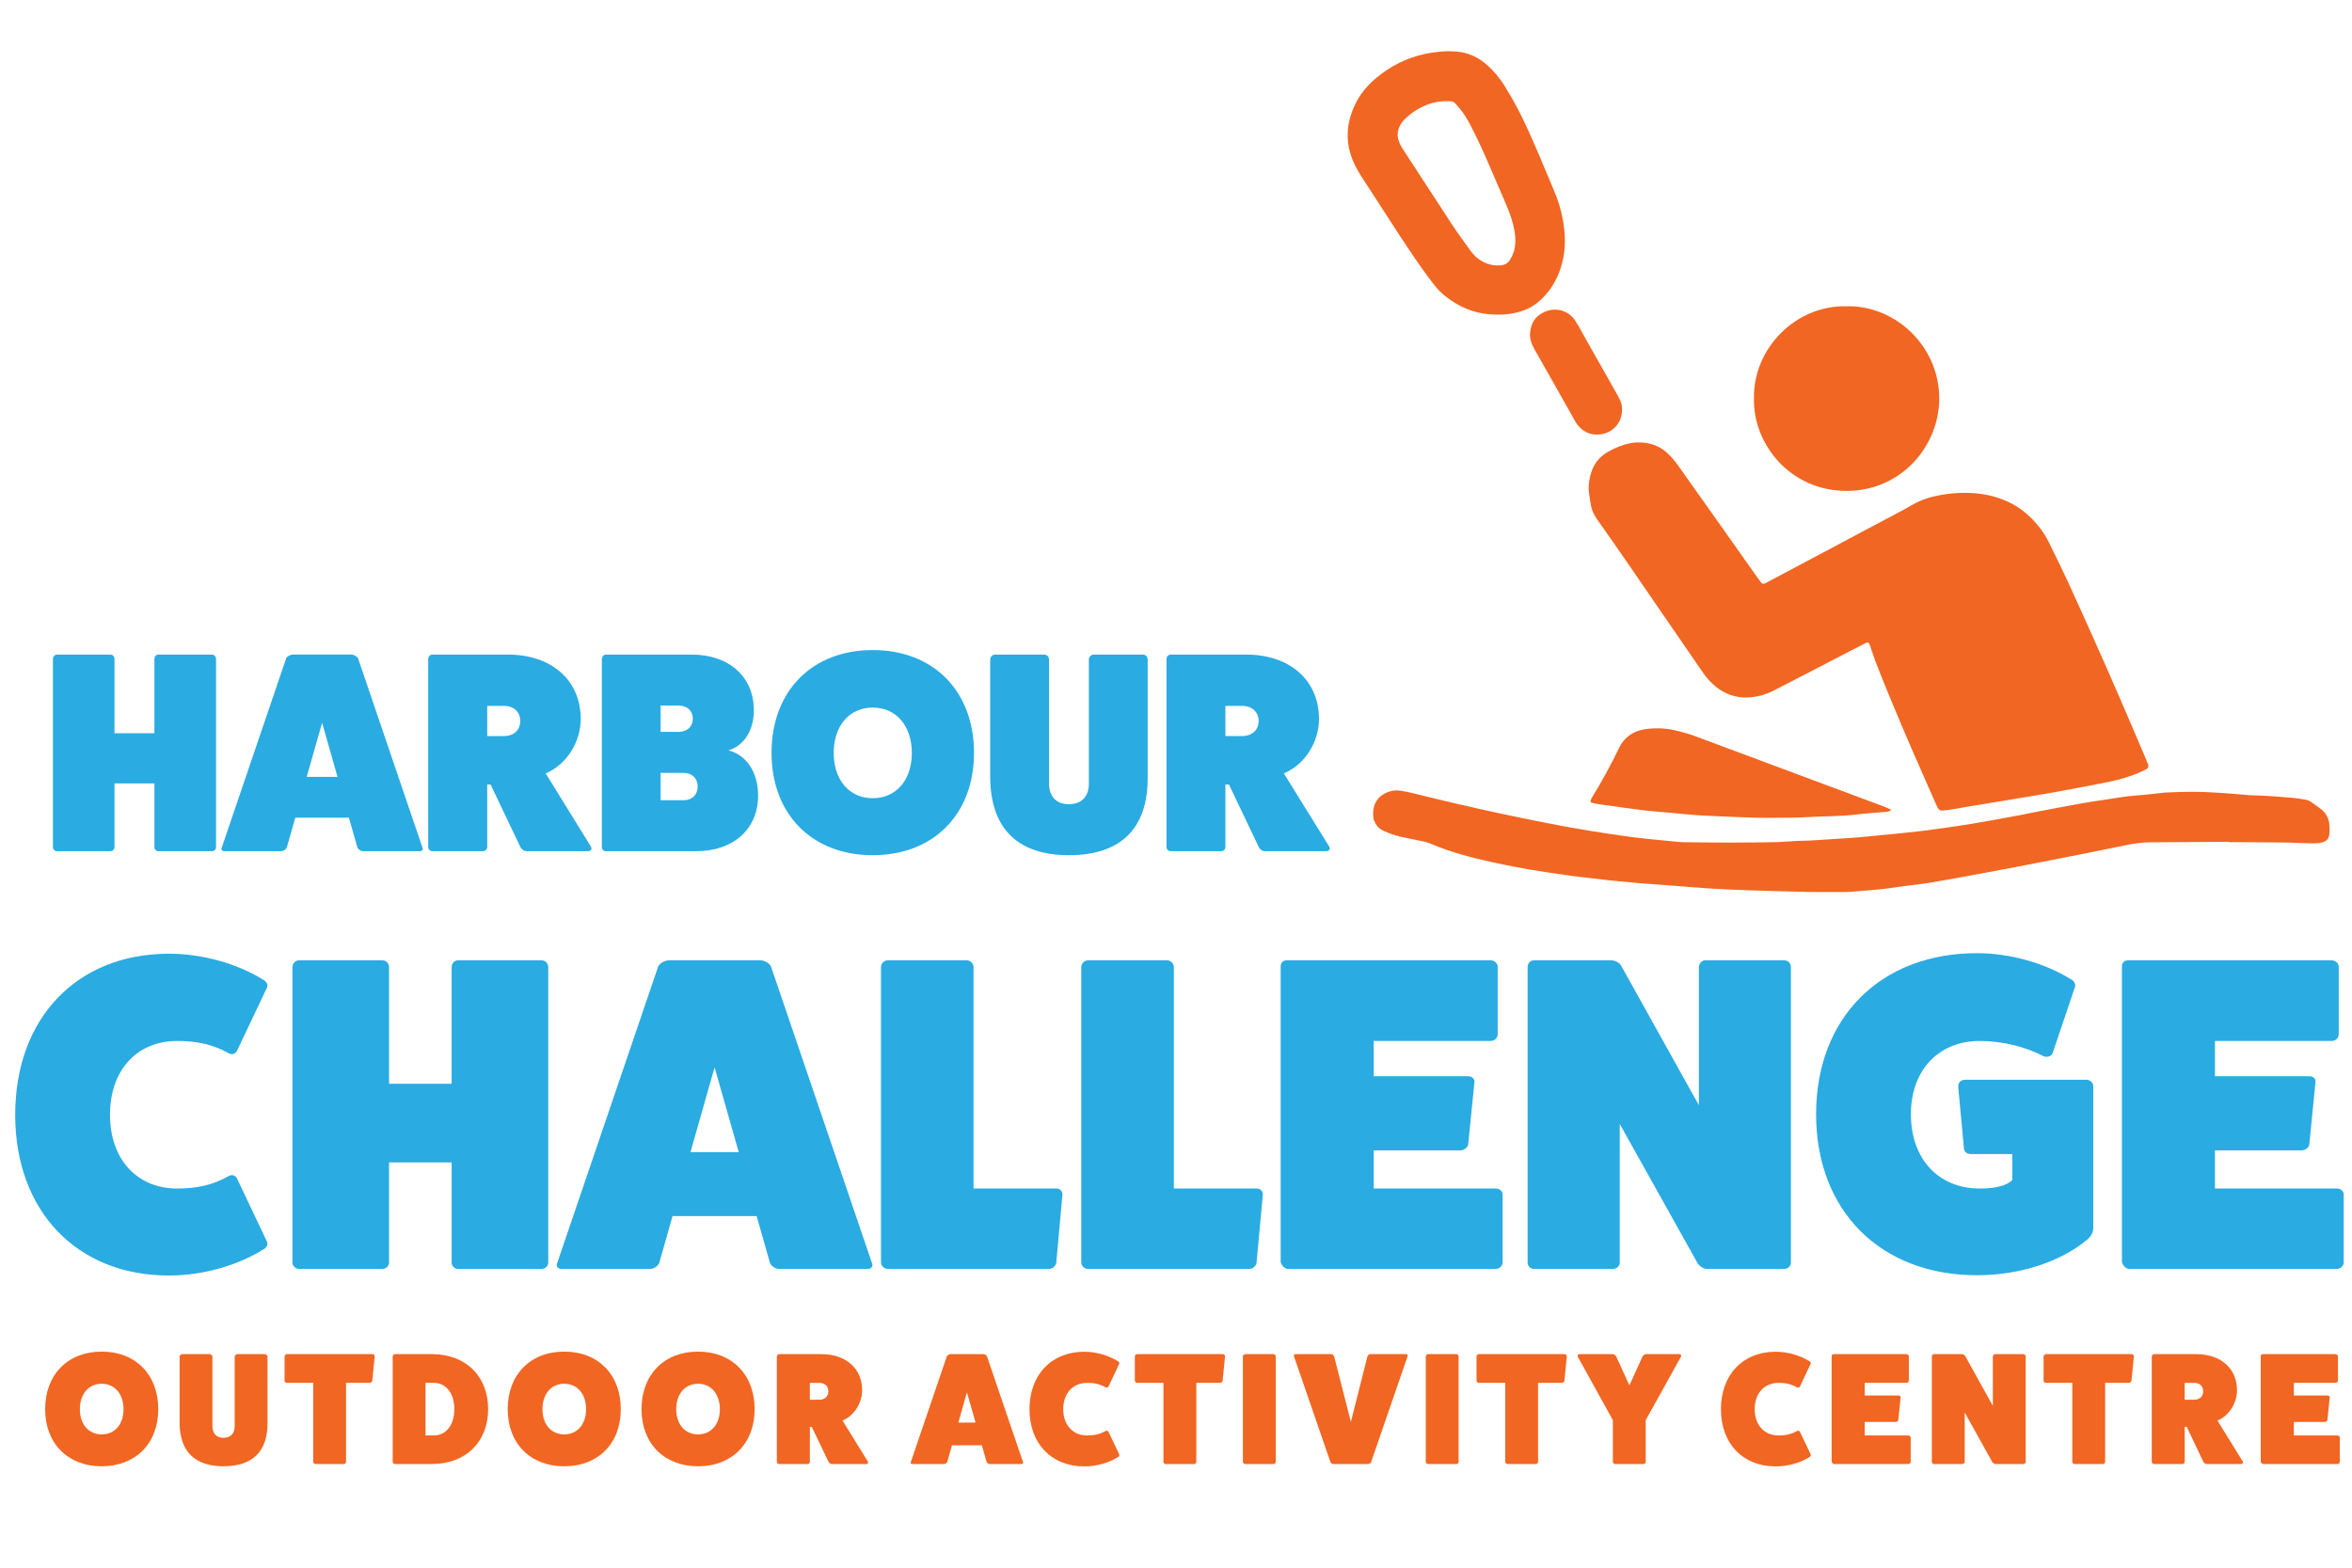 <?xml version="1.0" encoding="utf-8"?>
<!-- Generator: Adobe Illustrator 16.0.0, SVG Export Plug-In . SVG Version: 6.00 Build 0)  -->
<!DOCTYPE svg PUBLIC "-//W3C//DTD SVG 1.1//EN" "http://www.w3.org/Graphics/SVG/1.1/DTD/svg11.dtd">
<svg version="1.1" id="Layer_1" xmlns="http://www.w3.org/2000/svg" xmlns:xlink="http://www.w3.org/1999/xlink" x="0px" y="0px"
	 width="850.391px" height="566.93px" viewBox="0 0 850.391 566.93" enable-background="new 0 0 850.391 566.93"
	 xml:space="preserve">
<g>
	<path fill="#F16622" d="M36.774,530.259c-12.27,0-20.448-8.271-20.448-20.648c0-12.491,8.179-20.821,20.448-20.821
		c12.26,0,20.446,8.33,20.446,20.821C57.221,521.987,49.035,530.259,36.774,530.259z M36.774,500.413
		c-4.725,0-7.899,3.711-7.899,9.195c0,5.48,3.175,9.111,7.899,9.111c4.716,0,7.89-3.631,7.89-9.111
		C44.664,504.124,41.49,500.413,36.774,500.413z"/>
	<path fill="#F16622" d="M95.738,489.695c0.577,0,0.988,0.496,0.988,1.029v24.007c0,10.208-5.481,15.525-15.901,15.525
		c-10.315,0-15.776-5.317-15.889-15.525v-24.007c0-0.533,0.46-1.029,0.978-1.029h9.909c0.575,0,0.977,0.496,0.977,1.029v25.022
		c0,2.637,1.498,4.22,4.026,4.22c2.542,0,4.029-1.583,4.029-4.179v-25.063c0-0.533,0.464-1.029,0.987-1.029H95.738L95.738,489.695z"
		/>
	<path fill="#F16622" d="M134.676,489.695c0.512,0,0.865,0.454,0.799,0.822l-0.859,8.74c-0.051,0.495-0.517,0.824-0.917,0.824
		h-8.584v28.582c0,0.399-0.344,0.771-0.812,0.771h-10.185c-0.465,0-0.865-0.369-0.865-0.771v-28.582h-9.563
		c-0.412,0-0.801-0.329-0.801-0.824v-8.699c0-0.409,0.39-0.863,0.801-0.863H134.676L134.676,489.695z"/>
	<path fill="#F16622" d="M156.153,489.695c12.213,0,20.334,7.929,20.334,19.913c0,11.871-8.121,19.825-20.334,19.825h-13.361
		c-0.399,0-0.81-0.368-0.81-0.864v-38.011c0-0.409,0.41-0.863,0.81-0.863H156.153L156.153,489.695z M156.851,519.111
		c4.426,0,7.422-3.807,7.422-9.503c0-5.733-2.996-9.524-7.422-9.524h-2.999v19.027H156.851z"/>
	<path fill="#F16622" d="M204.007,530.259c-12.269,0-20.442-8.271-20.442-20.648c0-12.491,8.174-20.821,20.442-20.821
		c12.284,0,20.447,8.33,20.447,20.821C224.454,521.987,216.291,530.259,204.007,530.259z M204.007,500.413
		c-4.721,0-7.875,3.711-7.875,9.195c0,5.48,3.154,9.111,7.875,9.111c4.739,0,7.896-3.631,7.896-9.111
		C211.903,504.124,208.746,500.413,204.007,500.413z"/>
	<path fill="#F16622" d="M252.399,530.259c-12.285,0-20.448-8.271-20.448-20.648c0-12.491,8.163-20.821,20.448-20.821
		c12.251,0,20.447,8.33,20.447,20.821C272.846,521.987,264.65,530.259,252.399,530.259z M252.399,500.413
		c-4.741,0-7.905,3.711-7.905,9.195c0,5.48,3.164,9.111,7.905,9.111c4.705,0,7.873-3.631,7.873-9.111
		C260.272,504.124,257.104,500.413,252.399,500.413z"/>
	<path fill="#F16622" d="M313.777,528.527c0.288,0.538-0.124,0.906-0.618,0.906h-12.326c-0.576,0-1.113-0.368-1.324-0.906
		l-6.012-12.53h-0.685v12.669c0,0.397-0.389,0.77-0.925,0.77h-10.142c-0.454,0-0.866-0.368-0.866-0.77v-38.105
		c0-0.409,0.412-0.863,0.866-0.863h15.211c8.863,0,14.76,5.19,14.76,13.023c0,4.578-2.763,9.195-7.091,11.008L313.777,528.527z
		 M296.216,506.185c1.951,0,3.293-1.192,3.293-3.026c0-1.879-1.342-3.072-3.293-3.072h-3.403v6.101L296.216,506.185L296.216,506.185
		z"/>
	<path fill="#F16622" d="M369.879,528.736c0.163,0.329-0.069,0.697-0.537,0.697h-11.377c-0.537,0-0.99-0.288-1.237-0.697
		l-1.724-6.063h-10.808l-1.731,6.063c-0.249,0.409-0.702,0.697-1.222,0.697H329.85c-0.454,0-0.702-0.368-0.538-0.697l13.027-38.259
		c0.164-0.328,0.823-0.782,1.4-0.782h11.75c0.576,0,1.196,0.454,1.36,0.782L369.879,528.736z M349.594,503.507l-3.091,10.938h6.225
		L349.594,503.507z"/>
	<path fill="#F16622" d="M404.667,525.931c0.165,0.441-0.082,0.825-0.536,1.073c-3.339,2.063-7.833,3.297-12.077,3.297
		c-11.873,0-19.83-8.243-19.83-20.69c0-12.451,7.957-20.779,19.83-20.779c4.245,0,8.738,1.32,12.077,3.382
		c0.454,0.246,0.701,0.617,0.536,0.993l-3.793,8.033c-0.247,0.538-0.66,0.664-1.112,0.493c-2.146-1.238-4.205-1.646-6.679-1.646
		c-5.194,0-8.657,3.791-8.657,9.524c0,5.696,3.463,9.503,8.657,9.503c2.474,0,4.534-0.438,6.679-1.631
		c0.452-0.247,0.866-0.04,1.112,0.486L404.667,525.931z"/>
	<path fill="#F16622" d="M442.095,489.695c0.537,0,0.865,0.454,0.826,0.822l-0.867,8.74c-0.041,0.495-0.537,0.824-0.906,0.824
		h-8.617v28.582c0,0.399-0.328,0.771-0.826,0.771h-10.18c-0.453,0-0.866-0.369-0.866-0.771v-28.582h-9.563
		c-0.411,0-0.782-0.329-0.782-0.824v-8.699c0-0.409,0.371-0.863,0.782-0.863H442.095L442.095,489.695z"/>
	<path fill="#F16622" d="M460.394,489.695c0.539,0,0.867,0.454,0.867,0.863v38.105c0,0.399-0.328,0.77-0.867,0.77h-10.18
		c-0.373,0-0.828-0.368-0.828-0.77V490.56c0-0.409,0.455-0.863,0.828-0.863L460.394,489.695L460.394,489.695z"/>
	<path fill="#F16622" d="M508.388,489.695c0.44,0,0.729,0.454,0.526,0.822l-13.151,38.146c-0.082,0.399-0.578,0.771-1.072,0.771
		H482.08c-0.498,0-0.907-0.369-1.073-0.771l-13.148-38.146c-0.207-0.369,0.08-0.823,0.576-0.823h12.82
		c0.536,0,0.946,0.454,1.114,0.823l6.06,23.705l5.977-23.705c0.166-0.369,0.578-0.823,1.111-0.823L508.388,489.695L508.388,489.695z
		"/>
	<path fill="#F16622" d="M526.511,489.695c0.537,0,0.864,0.454,0.864,0.863v38.105c0,0.399-0.327,0.77-0.864,0.77H516.33
		c-0.446,0-0.825-0.368-0.825-0.77V490.56c0-0.409,0.379-0.863,0.825-0.863L526.511,489.695L526.511,489.695z"/>
	<path fill="#F16622" d="M565.674,489.695c0.536,0,0.864,0.454,0.823,0.822l-0.864,8.74c-0.041,0.495-0.537,0.824-0.908,0.824
		h-8.615v28.582c0,0.399-0.328,0.771-0.824,0.771h-10.184c-0.414,0-0.865-0.369-0.865-0.771v-28.582h-9.563
		c-0.367,0-0.822-0.329-0.822-0.824v-8.699c0-0.409,0.455-0.863,0.822-0.863H565.674L565.674,489.695z"/>
	<path fill="#F16622" d="M607.14,489.695c0.537,0,0.906,0.454,0.617,0.957l-12.736,22.925v15.089c0,0.399-0.369,0.771-0.867,0.771
		h-10.135c-0.416,0-0.869-0.369-0.869-0.771v-15.089l-12.682-22.925c-0.271-0.503,0.106-0.957,0.645-0.957h11.953
		c0.576,0,1.115,0.454,1.344,0.957l4.718,10.338l4.696-10.338c0.25-0.503,0.787-0.957,1.361-0.957H607.14L607.14,489.695z"/>
	<path fill="#F16622" d="M654.667,525.931c0.15,0.441-0.059,0.825-0.536,1.073c-3.313,2.063-7.832,3.297-12.119,3.297
		c-11.871,0-19.789-8.243-19.789-20.69c0-12.451,7.918-20.779,19.789-20.779c4.287,0,8.807,1.32,12.119,3.382
		c0.479,0.246,0.688,0.617,0.536,0.993l-3.793,8.033c-0.245,0.538-0.633,0.664-1.112,0.493c-2.119-1.238-4.22-1.646-6.679-1.646
		c-5.194,0-8.657,3.791-8.657,9.524c0,5.696,3.463,9.503,8.657,9.503c2.459,0,4.56-0.438,6.679-1.631
		c0.479-0.247,0.867-0.04,1.112,0.486L654.667,525.931z"/>
	<path fill="#F16622" d="M689.965,519.111c0.438,0,0.866,0.349,0.866,0.719v8.836c0,0.399-0.43,0.771-0.866,0.771h-26.812
		c-0.369,0-0.797-0.409-0.906-0.865V490.52c0-0.533,0.287-0.822,0.826-0.822h26.174c0.537,0,0.914,0.454,0.914,0.822v8.698
		c0,0.537-0.377,0.866-0.914,0.866h-15.045v4.578h12.209c0.527,0,0.814,0.367,0.777,0.697l-0.826,8.077
		c-0.041,0.332-0.428,0.787-0.945,0.787h-11.215v4.888H689.965L689.965,519.111z"/>
	<path fill="#F16622" d="M731.542,489.695c0.535,0,0.865,0.454,0.865,0.863v38.105c0,0.399-0.33,0.77-0.865,0.77h-9.961
		c-0.43,0-0.965-0.288-1.235-0.697l-9.992-17.936v17.863c0,0.399-0.332,0.771-0.865,0.771h-10.186c-0.494,0-0.822-0.369-0.822-0.771
		V490.56c0-0.409,0.328-0.863,0.822-0.863h9.938c0.537,0,1.113,0.289,1.353,0.782l9.944,17.933V490.56
		c0-0.409,0.386-0.863,0.822-0.863L731.542,489.695L731.542,489.695z"/>
	<path fill="#F16622" d="M770.701,489.695c0.523,0,0.865,0.454,0.824,0.822l-0.869,8.74c-0.065,0.495-0.533,0.824-0.934,0.824
		h-8.588v28.582c0,0.399-0.328,0.771-0.824,0.771h-10.183c-0.444,0-0.864-0.369-0.864-0.771v-28.582h-9.564
		c-0.373,0-0.819-0.329-0.819-0.824v-8.699c0-0.409,0.446-0.863,0.819-0.863H770.701L770.701,489.695z"/>
	<path fill="#F16622" d="M810.902,528.527c0.287,0.538-0.139,0.906-0.654,0.906h-12.301c-0.578,0-1.115-0.368-1.36-0.906
		l-5.949-12.53h-0.729v12.669c0,0.397-0.369,0.77-0.905,0.77h-10.144c-0.44,0-0.867-0.368-0.867-0.77v-38.105
		c0-0.409,0.427-0.863,0.867-0.863h15.225c8.851,0,14.728,5.19,14.728,13.023c0,4.578-2.74,9.195-7.07,11.008L810.902,528.527z
		 M793.33,506.185c1.979,0,3.257-1.192,3.257-3.026c0-1.879-1.277-3.072-3.257-3.072h-3.424v6.101L793.33,506.185L793.33,506.185z"
		/>
	<path fill="#F16622" d="M845.113,519.111c0.441,0,0.865,0.349,0.865,0.719v8.836c0,0.399-0.424,0.771-0.865,0.771h-26.809
		c-0.371,0-0.818-0.409-0.904-0.865V490.52c0-0.533,0.289-0.822,0.813-0.822H844.4c0.539,0,0.91,0.454,0.91,0.822v8.698
		c0,0.537-0.371,0.866-0.91,0.866h-15.041v4.578h12.221c0.513,0,0.802,0.367,0.763,0.697l-0.828,8.077
		c-0.039,0.332-0.438,0.787-0.945,0.787H829.36v4.888H845.113L845.113,519.111z"/>
</g>
<g>
	<path fill="#2AABE2" d="M96.525,449.017c0.484,1.143-0.159,2.28-1.454,2.907c-9.378,5.815-21.99,9.352-33.961,9.352
		c-33.296,0-55.611-23.262-55.611-58.148c0-34.975,22.315-58.232,55.611-58.232c11.971,0,24.583,3.533,33.961,9.353
		c1.294,0.687,1.938,1.767,1.454,2.905l-10.673,22.519c-0.645,1.454-1.776,1.901-3.068,1.254c-5.984-3.338-11.81-4.476-18.757-4.476
		c-14.561,0-24.264,10.604-24.264,26.68c0,15.991,9.703,26.678,24.264,26.678c6.947,0,12.771-1.137,18.757-4.559
		c1.292-0.626,2.424-0.196,3.068,1.259L96.525,449.017z"/>
	<path fill="#2AABE2" d="M195.792,347.287c1.454,0,2.428,1.139,2.428,2.479v106.832c0,1.144-0.974,2.28-2.428,2.28h-30.229
		c-1.296,0-2.266-1.139-2.266-2.28v-36.227h-22.632v36.227c0,1.144-0.978,2.28-2.436,2.28h-30.227c-1.13,0-2.27-1.139-2.27-2.28
		V349.766c0-1.34,1.139-2.479,2.27-2.479h30.227c1.458,0,2.436,1.139,2.436,2.479v42.157h22.632v-42.157
		c0-1.34,0.97-2.479,2.266-2.479H195.792z"/>
	<path fill="#2AABE2" d="M315.28,456.798c0.498,0.941-0.173,2.08-1.455,2.08h-31.997c-1.455,0-2.75-0.826-3.419-2.08l-4.831-17.018
		h-30.414l-4.832,17.018c-0.665,1.254-1.952,2.08-3.407,2.08h-32.017c-1.28,0-1.94-1.139-1.457-2.08l36.541-107.351
		c0.498-1.021,2.265-2.16,3.882-2.16h33c1.611,0,3.378,1.139,3.864,2.16L315.28,456.798z M258.371,385.986l-8.722,30.65h17.442
		L258.371,385.986z"/>
	<path fill="#2AABE2" d="M382.063,429.803c1.14,0,2.081,0.942,2.081,2.198l-2.237,24.597c-0.157,1.144-1.296,2.28-2.594,2.28
		h-58.374c-1.273,0-2.41-1.139-2.41-2.28V349.766c0-1.34,1.137-2.479,2.41-2.479h28.631c1.297,0,2.432,1.139,2.432,2.479v80.037
		H382.063L382.063,429.803z"/>
	<path fill="#2AABE2" d="M454.521,429.803c1.139,0,2.08,0.942,2.08,2.198l-2.279,24.597c-0.115,1.144-1.256,2.28-2.596,2.28h-58.346
		c-1.298,0-2.438-1.139-2.438-2.28V349.766c0-1.34,1.141-2.479,2.438-2.479h28.604c1.297,0,2.438,1.139,2.438,2.479v80.037H454.521
		L454.521,429.803z"/>
	<path fill="#2AABE2" d="M540.804,429.803c1.338,0,2.479,0.942,2.479,2.084v24.711c0,1.144-1.141,2.28-2.479,2.28h-75.168
		c-1.142,0-2.277-1.285-2.594-2.396V349.564c0-1.451,0.827-2.277,2.28-2.277h73.599c1.45,0,2.592,1.139,2.592,2.277v24.4
		c0,1.453-1.142,2.479-2.592,2.479h-42.244v12.771h34.264c1.455,0,2.277,1.14,2.164,2.081l-2.277,22.632
		c-0.198,0.942-1.34,2.08-2.793,2.08h-31.356v13.795L540.804,429.803L540.804,429.803z"/>
	<path fill="#2AABE2" d="M645.126,347.287c1.452,0,2.396,1.139,2.396,2.479v106.832c0,1.144-0.941,2.28-2.396,2.28h-27.949
		c-1.127,0-2.59-0.826-3.404-2.08l-28.133-50.337v50.137c0,1.144-0.998,2.28-2.479,2.28h-28.563c-1.342,0-2.279-1.139-2.279-2.28
		V349.766c0-1.34,0.938-2.479,2.279-2.479h27.934c1.453,0,3.107,0.826,3.732,2.16l27.992,50.258v-49.939
		c0-1.34,1.092-2.479,2.223-2.479H645.126z"/>
	<path fill="#2AABE2" d="M754.439,390.469c1.258,0,2.396,1.143,2.396,2.281v51.392c0,1.454-0.813,2.909-1.914,3.932
		c-9.718,8.214-24.564,13.089-40.131,13.089c-34.888,0-58.16-23.295-58.16-58.234c0-34.889,23.272-58.23,58.16-58.23
		c11.997,0,24.6,3.619,33.952,9.434c1.336,0.628,1.804,1.883,1.451,2.908l-8.043,23.771c-0.479,1.137-1.621,1.566-3.074,1.252
		c-6.645-3.531-15.205-5.613-23.274-5.613c-14.918,0-24.896,10.604-24.896,26.479c0,16.19,9.979,26.877,24.896,26.877
		c5.942,0,9.99-1.137,11.76-3.104v-9.352H712.71c-1.453,0-2.412-0.709-2.595-1.774l-2.08-22.312c-0.2-1.65,0.816-2.793,2.595-2.793
		L754.439,390.469L754.439,390.469z M728.576,424.304v0.627V424.304z"/>
	<path fill="#2AABE2" d="M844.967,429.803c1.307,0,2.424,0.942,2.424,2.084v24.711c0,1.144-1.117,2.28-2.424,2.28h-75.164
		c-1.142,0-2.279-1.285-2.595-2.396V349.564c0-1.451,0.822-2.277,2.261-2.277h73.533c1.471,0,2.596,1.139,2.596,2.277v24.4
		c0,1.453-1.125,2.479-2.596,2.479h-42.158v12.771h34.262c1.453,0,2.275,1.14,2.08,2.081l-2.229,22.632
		c-0.166,0.942-1.307,2.08-2.76,2.08h-31.354v13.795L844.967,429.803L844.967,429.803z"/>
</g>
<g>
	<path fill="#2AABE2" d="M76.558,236.716c0.917,0,1.546,0.723,1.546,1.561v68.105c0,0.754-0.629,1.445-1.546,1.445h-19.28
		c-0.835,0-1.445-0.691-1.445-1.445v-23.081H41.398v23.081c0,0.754-0.625,1.445-1.538,1.445H20.58c-0.722,0-1.445-0.691-1.445-1.445
		v-68.105c0-0.838,0.724-1.561,1.445-1.561h19.28c0.913,0,1.538,0.723,1.538,1.561v26.884h14.435v-26.884
		c0-0.838,0.609-1.561,1.445-1.561H76.558z"/>
	<path fill="#2AABE2" d="M152.743,306.521c0.319,0.612-0.096,1.306-0.924,1.306h-20.417c-0.925,0-1.749-0.521-2.167-1.306
		l-3.083-10.822H106.76l-3.081,10.822c-0.417,0.785-1.242,1.306-2.167,1.306H81.09c-0.813,0-1.228-0.691-0.916-1.306l23.3-68.478
		c0.306-0.607,1.443-1.33,2.473-1.33h21.032c1.025,0,2.166,0.723,2.471,1.33L152.743,306.521z M116.456,261.359l-5.564,19.584h11.14
		L116.456,261.359z"/>
	<path fill="#2AABE2" d="M213.688,306.217c0.506,0.919-0.216,1.61-1.143,1.61H190.49c-1.027,0-1.965-0.691-2.384-1.61
		l-10.721-22.499h-1.233v22.664c0,0.754-0.723,1.445-1.644,1.445h-18.155c-0.813,0-1.535-0.691-1.535-1.445v-68.105
		c0-0.838,0.723-1.561,1.535-1.561h27.223c15.886,0,26.389,9.28,26.389,23.313c0,8.138-4.948,16.391-12.668,19.658L213.688,306.217z
		 M182.237,266.186c3.499,0,5.87-2.167,5.87-5.434c0-3.309-2.371-5.478-5.87-5.478h-6.085v10.912H182.237z"/>
	<path fill="#2AABE2" d="M250.086,236.716c13.5,0,22.476,8.023,22.476,20.119c0,7.416-3.613,12.85-9.191,14.526
		c6.489,1.632,10.725,7.833,10.725,16.39c0,12.054-8.951,20.076-22.375,20.076h-32.664c-0.84,0-1.446-0.691-1.446-1.445v-68.105
		c0-0.723,0.606-1.561,1.446-1.561H250.086L250.086,236.716z M245.331,264.668c3.095,0,5.17-1.863,5.17-4.754
		s-2.076-4.755-5.17-4.755h-6.493v9.51L245.331,264.668L245.331,264.668z M247.196,289.385c2.979,0,5.059-1.938,5.059-4.943
		c0-3.003-2.079-4.941-5.059-4.941h-8.358v9.886L247.196,289.385L247.196,289.385z"/>
	<path fill="#2AABE2" d="M315.536,309.271c-21.939,0-36.582-14.828-36.582-37c0-22.359,14.643-37.188,36.582-37.188
		c21.983,0,36.624,14.83,36.624,37.188C352.16,294.443,337.519,309.271,315.536,309.271z M315.536,255.881
		c-8.439,0-14.105,6.62-14.105,16.39c0,9.815,5.666,16.391,14.105,16.391c8.482,0,14.15-6.576,14.15-16.391
		C329.686,262.501,324.018,255.881,315.536,255.881z"/>
	<path fill="#2AABE2" d="M413.201,236.716c1.027,0,1.75,0.838,1.75,1.749v42.971c0,18.253-9.813,27.835-28.485,27.835
		c-18.444,0-28.215-9.582-28.446-27.835v-42.971c0-0.911,0.839-1.749,1.75-1.749h17.762c1.026,0,1.749,0.838,1.749,1.749v44.836
		c0,4.754,2.66,7.529,7.186,7.529c4.565,0,7.226-2.775,7.226-7.415v-44.95c0-0.911,0.838-1.749,1.749-1.749H413.201L413.201,236.716
		z"/>
	<path fill="#2AABE2" d="M480.633,306.217c0.53,0.919-0.23,1.61-1.144,1.61h-22.057c-1.07,0-1.98-0.691-2.357-1.61l-10.725-22.499
		h-1.297v22.664c0,0.754-0.683,1.445-1.594,1.445h-18.181c-0.796,0-1.519-0.691-1.519-1.445v-68.105
		c0-0.838,0.723-1.561,1.519-1.561h27.229c15.897,0,26.393,9.28,26.393,23.313c0,8.138-4.94,16.391-12.705,19.658L480.633,306.217z
		 M449.14,266.186c3.496,0,5.938-2.167,5.938-5.434c0-3.309-2.438-5.478-5.938-5.478h-6.086v10.912H449.14z"/>
</g>
<path fill="#F16622" d="M592.076,159.999c4.711-0.094,8.068,1.35,10.927,3.98c1.278,1.236,2.44,2.583,3.521,4.067
	c5.199,7.344,10.41,14.693,15.598,22.006c4.255,6.064,8.539,12.134,12.849,18.188c0.584,0.806,1.184,1.633,1.783,2.417
	c0.36,0.524,0.854,0.575,1.479,0.266c0.229-0.107,0.457-0.18,0.6-0.297c6.806-3.603,13.531-7.19,20.253-10.765
	c6.358-3.412,12.719-6.78,19.075-10.149c4.431-2.403,8.988-4.649,13.359-7.198c3.08-1.763,6.363-2.796,9.813-3.442
	c3.283-0.62,6.66-0.924,10.007-0.834c5.149,0.086,10.065,1.07,14.719,3.249c2.272,1.05,4.35,2.333,6.256,3.956
	c3.561,3.022,6.473,6.583,8.525,10.784c2.252,4.525,4.448,9.049,6.602,13.655c6.527,14.188,12.859,28.449,19.098,42.788
	c3.063,7.11,6.134,14.238,9.146,21.359c0.365,0.839,0.703,1.688,1.021,2.538c0.168,0.516-0.021,1.203-0.485,1.472
	c-0.515,0.281-0.979,0.558-1.479,0.767c-3.912,1.836-8.018,3.063-12.172,3.917c-7.049,1.431-14.143,2.746-21.184,4.015
	c-7.207,1.279-14.433,2.375-21.644,3.609c-4.975,0.803-9.938,1.658-14.905,2.51c-0.142,0.016-0.242,0.027-0.339,0.037
	c-3.452,0.375-3.237,0.762-4.789-2.658c-5.586-12.625-11.143-25.262-16.401-38.046c-1.871-4.471-3.644-8.964-5.385-13.465
	c-0.716-1.884-1.283-3.855-1.968-5.761c-0.11-0.461-0.62-0.727-0.998-0.56c-0.305,0.136-0.631,0.265-0.913,0.416
	c-5.421,2.775-10.845,5.559-16.188,8.372c-5.498,2.814-11.002,5.656-16.488,8.499c-2.932,1.55-6.1,2.376-9.348,2.528
	c-3.187,0.149-6.287-0.573-9.1-2.164c-2.769-1.583-5.025-3.77-6.853-6.36c-1.084-1.456-2.045-2.94-3.104-4.456
	c-7.787-11.271-15.484-22.57-23.275-33.869c-4.076-5.93-8.182-11.855-12.365-17.743c-1.002-1.499-1.822-3.073-2.106-4.865
	c-0.281-1.766-0.605-3.565-0.804-5.342c-0.129-2.155,0.23-4.245,0.839-6.319c0.948-3.25,2.913-5.771,5.842-7.539
	c2.623-1.55,5.451-2.701,8.422-3.294C590.626,160.024,591.771,160.018,592.076,159.999"/>
<path fill="#F16622" d="M805.758,304.428c-9.349,0.069-18.695,0.146-28.043,0.178c-3.023,0.013-6.062,0.385-9.021,1.024
	c-9.016,1.832-18.026,3.671-27.072,5.423c-10.051,1.977-20.114,3.898-30.127,5.731c-4.799,0.88-9.526,1.733-14.291,2.522
	c-3.903,0.605-7.807,0.949-11.715,1.563c-5.461,0.878-10.942,1.165-16.414,1.646c-1.021,0.057-2.006,0.068-3.047,0.068
	c-4.295-0.002-8.533,0.027-12.805-0.035c-7.103-0.189-14.181-0.347-21.242-0.6c-4.383-0.19-8.81-0.326-13.182-0.602
	c-4.771-0.297-9.619-0.758-14.443-1.094c-3.826-0.283-7.629-0.542-11.426-0.849c-3.23-0.275-6.461-0.585-9.771-0.91
	c-2.74-0.294-5.563-0.64-8.301-0.961c-2.74-0.388-5.406-0.563-8.061-0.995c-9.007-1.234-17.998-2.666-26.921-4.653
	c-7.643-1.704-15.319-3.636-22.577-6.767c-1.306-0.584-2.74-0.842-4.177-1.137c-2.313-0.512-4.631-0.938-6.938-1.443
	c-1.994-0.448-3.847-1.158-5.752-1.991c-1.478-0.632-2.652-1.633-3.308-3.173c-0.184-0.301-0.311-0.602-0.434-0.916
	c-0.318-1.693-0.344-3.352,0.186-5.025c0.808-2.535,2.597-4.119,5.009-5.018c1.493-0.563,3.108-0.714,4.647-0.443
	c1.443,0.219,2.883,0.504,4.312,0.881c10.586,2.619,21.186,5.102,31.864,7.395c10.517,2.232,21.134,4.386,31.724,6.133
	c5.453,0.891,10.916,1.738,16.395,2.439c5.314,0.652,10.732,1.084,16.056,1.652c1.211,0.117,2.514,0.104,3.727,0.116
	c10.699,0.183,21.393,0.162,32.059-0.054c1.572-0.046,3.107-0.207,4.729-0.271c0.732-0.058,1.533-0.147,2.348-0.152
	c5.755-0.062,11.416-0.627,17.156-0.939c4.045-0.212,8.08-0.65,12.117-1.033c2.748-0.266,5.568-0.551,8.395-0.822
	c5.005-0.49,10-1.084,15.062-1.82c3.428-0.532,6.869-0.973,10.285-1.559c5.53-0.924,11.067-1.939,16.58-2.979
	c5.188-0.978,10.371-2.082,15.571-3.015c5.099-0.959,10.16-1.889,15.304-2.616c4.104-0.586,8.186-1.381,12.332-1.677
	c3.377-0.215,6.731-0.653,10.067-1.024c0.459-0.03,0.89-0.043,1.357-0.058c5.367-0.247,10.797-0.348,16.19,0.005
	c4.48,0.237,8.959,0.646,13.451,1.014c0.646,0.035,1.344,0.075,2.021,0.078c4.379,0.063,8.739,0.515,13.104,0.836
	c1.586,0.127,3.142,0.418,4.666,0.668c0.898,0.099,1.721,0.491,2.492,1.041c0.971,0.724,1.994,1.44,2.984,2.164
	c2.041,1.465,3.17,3.463,3.336,5.967c0.055,0.767,0.096,1.581,0.075,2.349c-0.086,2.744-1.063,3.865-3.846,4.181
	c-1.576,0.188-3.133,0.104-4.74,0.056c-2.104-0.029-4.239-0.179-6.397-0.229c-5.709-0.081-11.449-0.106-17.178-0.141
	c-1.462-0.009-2.921-0.002-4.38-0.002C805.758,304.504,805.758,304.479,805.758,304.428"/>
<path fill="#F16622" d="M541.58,113.779c-7.887,0.078-14.495-2.714-20.233-7.717c-1.711-1.478-2.994-3.319-4.379-5.096
	c-3.789-5.042-7.269-10.283-10.73-15.536c-4.721-7.234-9.396-14.521-14.146-21.804c-0.898-1.407-1.74-2.894-2.42-4.409
	c-1.681-3.497-2.519-7.215-2.384-11.104c0.027-2.038,0.404-4.012,0.97-5.961c1.664-5.694,4.889-10.34,9.469-14.07
	c5.065-4.193,10.824-7.164,17.383-8.558c3.756-0.792,7.555-1.19,11.369-0.893c4.309,0.336,8.029,2.035,11.244,4.914
	c2.352,2.113,4.389,4.512,6.065,7.179c1.597,2.567,3.148,5.18,4.558,7.86c3.108,5.749,5.643,11.78,8.235,17.749
	c1.748,4.032,3.343,8.093,5.076,12.108c1.617,3.637,2.771,7.383,3.443,11.259c0.924,5.149,1.049,10.275-0.291,15.385
	c-1.18,4.668-3.355,8.809-6.676,12.302c-2.226,2.315-4.722,4.067-7.836,5.082C547.376,113.447,544.422,113.826,541.58,113.779
	 M522.773,36.598c-6.063-0.019-11.111,3.026-14.279,5.938c-0.575,0.525-1.146,1.094-1.629,1.743
	c-1.483,2.161-2.022,4.474-1.004,7.017c0.34,0.96,0.844,1.836,1.4,2.691c5.922,9.132,11.899,18.278,17.85,27.39
	c2.037,3.082,4.279,6.077,6.406,9.08c0.586,0.817,1.283,1.65,1.979,2.303c2.627,2.353,5.736,3.542,9.281,3.174
	c1.353-0.123,2.34-0.717,3.103-1.837c0.598-0.946,1.063-1.947,1.44-3.029c0.707-2.42,0.711-4.875,0.32-7.339
	c-0.568-3.214-1.617-6.321-2.885-9.31c-1.232-2.887-2.502-5.794-3.732-8.684c-2.426-5.666-4.842-11.397-7.576-16.933
	c-1.389-2.711-2.666-5.449-4.416-7.938c-0.848-1.186-1.865-2.294-2.793-3.397c-0.551-0.624-1.242-0.885-2.088-0.87
	C523.667,36.605,523.263,36.598,522.773,36.598"/>
<path fill="#F16622" d="M667.501,110.752c17.966-0.437,33.597,14.593,33.646,33.219c0.078,17.036-13.422,33.479-33.395,33.557
	c-20.662,0.038-33.943-17.122-33.587-33.324C633.792,125.997,649.226,110.405,667.501,110.752"/>
<path fill="#F16622" d="M641.113,295.748c-8.188,0.104-16.362-0.482-24.625-0.777c-4.209-0.191-8.483-0.677-12.768-1.063
	c-3.23-0.285-6.467-0.51-9.688-0.909c-4.271-0.487-8.463-1.149-12.713-1.719c-2.014-0.272-4.029-0.474-5.967-1.063
	c-0.131-0.07-0.344-0.392-0.313-0.533c0.16-0.428,0.277-0.857,0.521-1.205c3.537-5.762,6.811-11.697,9.729-17.789
	c2.119-4.503,5.873-6.671,10.609-7.149c3.066-0.306,6.061-0.228,9.121,0.444c2.713,0.591,5.393,1.316,8.076,2.31
	c15.707,5.843,31.395,11.721,47.076,17.559c7.155,2.654,14.286,5.35,21.475,8.008c0.611,0.25,1.213,0.532,1.813,0.813
	c0.117,0.028,0.22,0.167,0.218,0.274c0,0.06-0.107,0.191-0.228,0.217c-0.375,0.15-0.838,0.385-1.227,0.41
	c-3.719,0.318-7.443,0.536-11.07,0.98c-5.824,0.709-11.729,0.577-17.561,0.934C649.469,295.764,645.302,295.699,641.113,295.748"/>
<path fill="#F16622" d="M586.449,148.187c0.09,4.732-3.578,8.871-8.854,8.972c-2.927,0.079-5.47-1.205-7.275-3.595
	c-0.504-0.635-0.865-1.322-1.223-1.991c-4.849-8.525-9.592-17.057-14.447-25.533c-0.938-1.715-1.535-3.466-1.451-5.466
	c0.234-3.549,1.779-6.205,5.092-7.712c4.207-1.983,9.025-0.567,11.449,3.412c1.385,2.211,2.594,4.465,3.84,6.736
	c3.761,6.656,7.513,13.314,11.281,19.944C585.881,144.646,586.566,146.382,586.449,148.187"/>
</svg>
